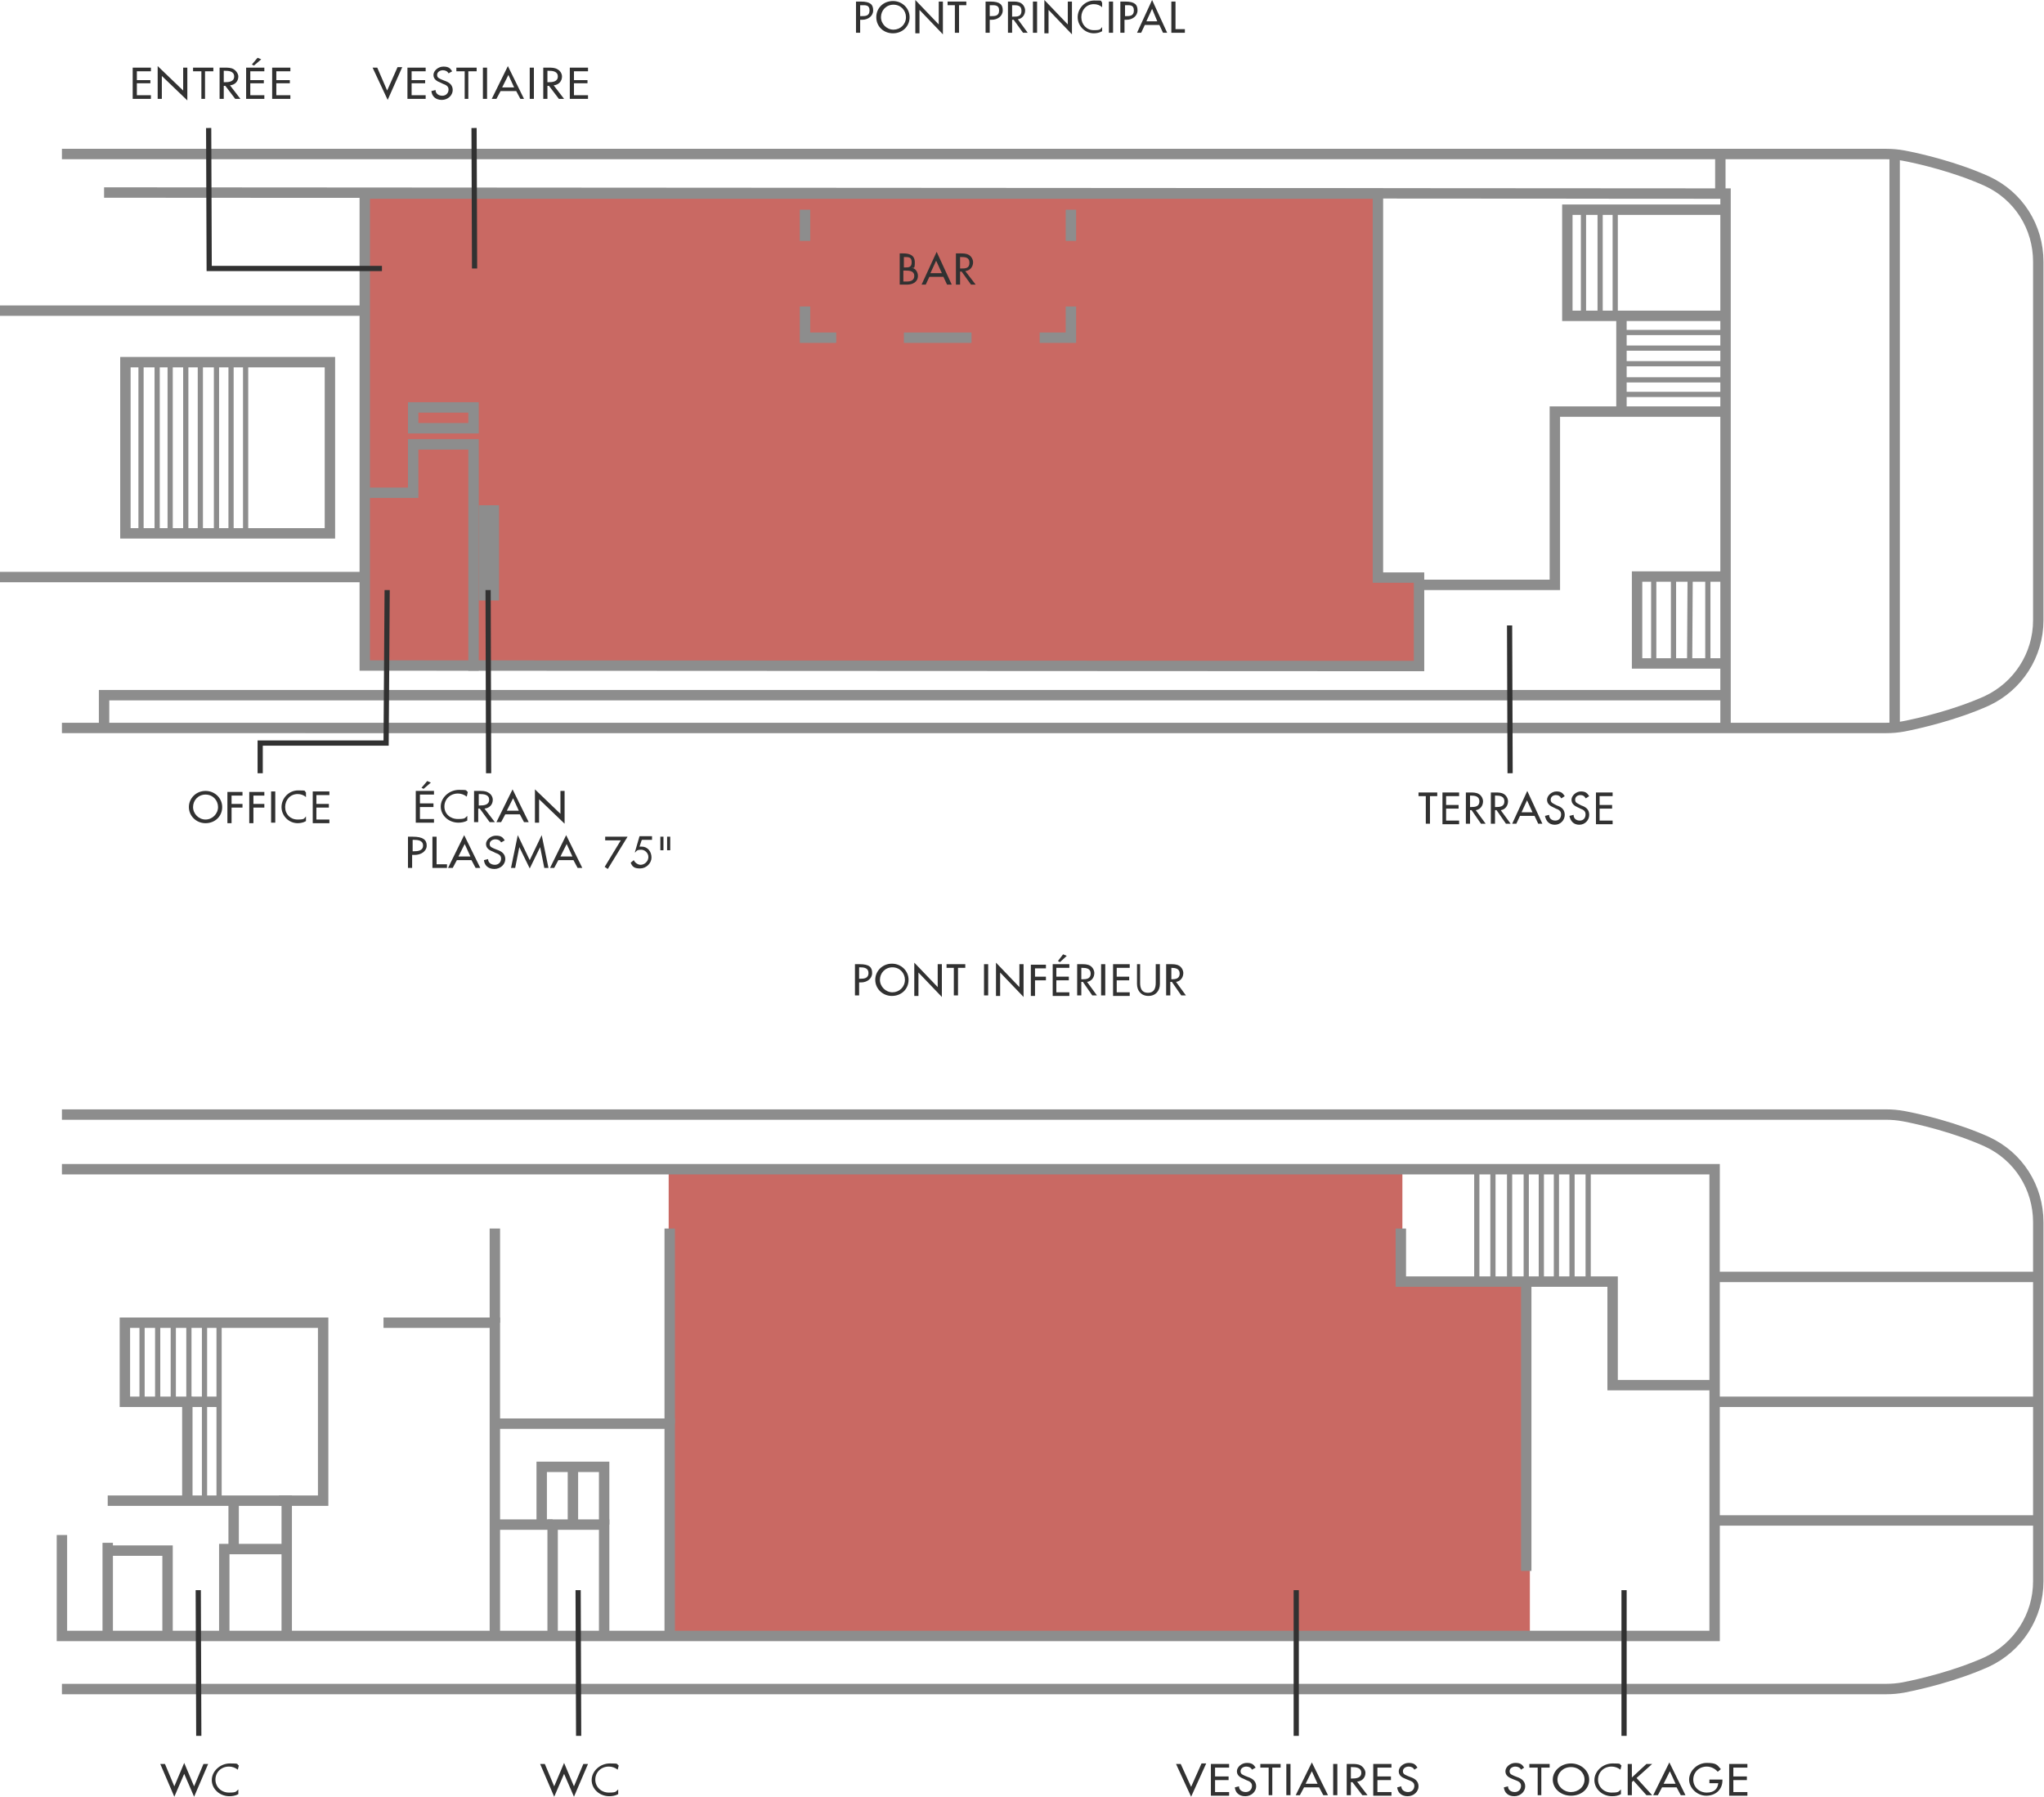 <?xml version="1.0" encoding="UTF-8"?>
<svg xmlns="http://www.w3.org/2000/svg" version="1.1" viewBox="0 0 392.8 345.3">
  <defs>
    <style>
      .cls-1 {
        fill: #313131;
      }

      .cls-2, .cls-3 {
        fill: #c96963;
      }

      .cls-4 {
        fill: #8d8d8d;
      }

      .cls-5, .cls-6, .cls-7, .cls-8 {
        fill: none;
      }

      .cls-5, .cls-6, .cls-7, .cls-8, .cls-3 {
        stroke-miterlimit: 10;
      }

      .cls-5, .cls-7, .cls-8, .cls-3 {
        stroke: #8d8d8d;
      }

      .cls-6 {
        stroke: #313131;
      }

      .cls-7 {
        stroke-dasharray: 0 0 13 13;
      }

      .cls-7, .cls-8, .cls-3 {
        stroke-width: 2px;
      }
    </style>
  </defs>
  <!-- Generator: Adobe Illustrator 28.6.0, SVG Export Plug-In . SVG Version: 1.2.0 Build 709)  -->
  <g>
    <g id="Calque_2">
      <g id="Calque_8">
        <rect class="cls-2" x="128.5" y="225.1" width="141" height="89"/>
        <rect class="cls-2" x="266" y="246.6" width="28" height="68"/>
        <path class="cls-8" d="M11.9,214.2h350.6c1.1,0,2.2.1,3.3.3,3.2.6,10,2.2,16,4.9,6.1,2.8,9.9,8.8,9.9,15.5v69c0,6.7-3.9,12.7-9.9,15.5-6,2.7-12.9,4.3-16,4.9-1.1.2-2.2.3-3.3.3H11.9"/>
        <path class="cls-8" d="M11.9,29.6h350.6c1.1,0,2.2.1,3.3.3,3.2.6,10,2.2,16,4.9,6.1,2.8,9.9,8.8,9.9,15.5v68.9c0,6.7-3.9,12.7-9.9,15.5-6,2.7-12.9,4.3-16,4.9-1.1.2-2.2.3-3.3.3H11.9"/>
        <line class="cls-8" x1="364.1" y1="29.6" x2="364.1" y2="140"/>
        <line class="cls-8" x1="330.6" y1="29.6" x2="330.6" y2="37"/>
        <polyline class="cls-8" points="20 37 331.6 37.2 331.6 40.3 331.6 140"/>
        <polyline class="cls-8" points="331.6 40.3 301.2 40.3 301.2 60.7 331.6 60.7"/>
        <polyline class="cls-8" points="272.6 112.4 298.8 112.4 298.8 79.1 331.6 79.1"/>
        <polygon class="cls-3" points="272.7 111.3 272.7 128 70.1 127.9 70.1 37.2 264.8 37.2 264.8 111 272.6 111 272.7 111 272.7 111.3"/>
        <line class="cls-8" x1="311.6" y1="60.7" x2="311.6" y2="79.1"/>
        <polyline class="cls-8" points="331.6 133.6 20 133.6 20 140"/>
        <line class="cls-5" x1="304.3" y1="40.3" x2="304.3" y2="60.7"/>
        <line class="cls-5" x1="307.5" y1="40.3" x2="307.5" y2="60.7"/>
        <line class="cls-5" x1="310.4" y1="40.3" x2="310.4" y2="60.7"/>
        <line class="cls-5" x1="311.6" y1="63.9" x2="331.6" y2="63.9"/>
        <line class="cls-5" x1="311.6" y1="66.9" x2="331.6" y2="66.9"/>
        <line class="cls-5" x1="311.6" y1="69.9" x2="331.6" y2="69.9"/>
        <line class="cls-5" x1="311.6" y1="73" x2="331.6" y2="73"/>
        <line class="cls-5" x1="311.6" y1="75.8" x2="331.6" y2="75.8"/>
        <polyline class="cls-8" points="331.6 110.8 314.6 110.8 314.6 127.5 331.6 127.5"/>
        <line class="cls-5" x1="317.8" y1="110.8" x2="317.8" y2="127.5"/>
        <line class="cls-5" x1="321.6" y1="110.8" x2="321.6" y2="127.5"/>
        <line class="cls-5" x1="328.2" y1="110.8" x2="328.2" y2="127.5"/>
        <line class="cls-5" x1="324.8" y1="110.8" x2="324.7" y2="127.5"/>
        <rect class="cls-8" x="24.1" y="69.6" width="39.3" height="32.9"/>
        <line class="cls-5" x1="47.2" y1="69.6" x2="47.2" y2="102.5"/>
        <line class="cls-5" x1="44.4" y1="69.6" x2="44.4" y2="102.5"/>
        <line class="cls-5" x1="41.6" y1="69.6" x2="41.6" y2="102.5"/>
        <line class="cls-5" x1="38.5" y1="69.6" x2="38.5" y2="102.5"/>
        <line class="cls-5" x1="35.7" y1="69.6" x2="35.7" y2="102.5"/>
        <line class="cls-5" x1="32.7" y1="69.6" x2="32.7" y2="102.5"/>
        <line class="cls-5" x1="30.2" y1="69.6" x2="30.2" y2="102.5"/>
        <line class="cls-5" x1="27.1" y1="69.6" x2="27.1" y2="102.5"/>
        <polyline class="cls-8" points="70.1 94.7 79.4 94.7 79.4 85.4 91 85.4 91 128.9"/>
        <g>
          <line class="cls-8" x1="154.7" y1="40.3" x2="154.7" y2="46.3"/>
          <polyline class="cls-8" points="154.7 58.9 154.7 64.9 160.7 64.9"/>
          <line class="cls-7" x1="173.7" y1="64.9" x2="193.3" y2="64.9"/>
          <polyline class="cls-8" points="199.8 64.9 205.8 64.9 205.8 58.9"/>
          <line class="cls-8" x1="205.8" y1="46.3" x2="205.8" y2="40.3"/>
        </g>
        <line class="cls-8" y1="59.7" x2="70.1" y2="59.7"/>
        <line class="cls-8" x1="70.1" y1="110.9" y2="110.9"/>
        <polyline class="cls-8" points="11.9 224.7 329.5 224.7 329.5 314.4 11.9 314.4 11.9 295"/>
        <polyline class="cls-8" points="269.2 236.1 269.2 246.3 309.9 246.3 309.9 266.2 329.5 266.2"/>
        <line class="cls-8" x1="329.5" y1="245.4" x2="391.8" y2="245.4"/>
        <line class="cls-8" x1="329.5" y1="269.4" x2="391.8" y2="269.4"/>
        <line class="cls-8" x1="329.5" y1="292.2" x2="391.8" y2="292.2"/>
        <polyline class="cls-8" points="20.7 288.4 55.1 288.4 55.1 314.4"/>
        <line class="cls-8" x1="20.7" y1="314.4" x2="20.7" y2="296.5"/>
        <polyline class="cls-8" points="32.2 314.4 32.2 298 20.7 298"/>
        <polyline class="cls-8" points="43.1 314.4 43.1 297.7 55.1 297.7"/>
        <line class="cls-8" x1="44.9" y1="288.4" x2="44.9" y2="297.7"/>
        <polyline class="cls-8" points="53.6 288.4 62.1 288.4 62.1 254.2 24 254.2 24 269.4 36 269.4 36 288.4"/>
        <line class="cls-5" x1="42.1" y1="254.2" x2="42.1" y2="288.4"/>
        <polyline class="cls-8" points="73.7 254.2 95.1 254.2 95.1 314.4"/>
        <polyline class="cls-8" points="95.1 273.6 128.7 273.6 128.7 314.4"/>
        <line class="cls-8" x1="95.1" y1="254.2" x2="95.1" y2="236.1"/>
        <line class="cls-8" x1="128.7" y1="236.1" x2="128.7" y2="273.6"/>
        <line class="cls-5" x1="283.8" y1="224.7" x2="283.8" y2="246.3"/>
        <line class="cls-5" x1="286.9" y1="224.7" x2="286.9" y2="246.3"/>
        <line class="cls-5" x1="290.1" y1="224.7" x2="290.1" y2="246.3"/>
        <line class="cls-8" x1="293.3" y1="246.3" x2="293.3" y2="301.9"/>
        <line class="cls-5" x1="293.3" y1="224.7" x2="293.3" y2="246.3"/>
        <line class="cls-5" x1="296.2" y1="224.7" x2="296.2" y2="246.3"/>
        <line class="cls-5" x1="299.1" y1="224.7" x2="299.1" y2="246.3"/>
        <line class="cls-5" x1="302.1" y1="224.7" x2="302.1" y2="246.3"/>
        <line class="cls-5" x1="305.2" y1="224.7" x2="305.2" y2="246.3"/>
        <polyline class="cls-8" points="106.2 314.4 106.2 293 116.1 293 116.1 314.4"/>
        <line class="cls-8" x1="106.2" y1="293" x2="95.1" y2="293"/>
        <polyline class="cls-8" points="104.1 293 104.1 281.9 116.1 281.9 116.1 293"/>
        <line class="cls-8" x1="110.1" y1="281.9" x2="110.1" y2="293"/>
        <line class="cls-5" x1="39.3" y1="288.6" x2="39.3" y2="254.2"/>
        <line class="cls-5" x1="36.3" y1="269.4" x2="36.3" y2="254.2"/>
        <line class="cls-5" x1="33.3" y1="269.4" x2="33.3" y2="254.2"/>
        <line class="cls-5" x1="30.3" y1="269.4" x2="30.3" y2="254.2"/>
        <line class="cls-5" x1="27.3" y1="269.4" x2="27.3" y2="254.2"/>
        <rect class="cls-8" x="79.4" y="78.3" width="11.6" height="4"/>
        <line class="cls-8" x1="36.3" y1="269.4" x2="42.2" y2="269.4"/>
        <g>
          <path class="cls-1" d="M172.9,48.7h.7c1.1,0,2.2.3,2.2,1.7s-.2,1-.6,1.1h0c.7,0,1.2.8,1.2,1.5,0,1.2-1,1.7-2.1,1.7h-1.4v-6h0ZM173.7,51.4h.2c.7,0,1.3,0,1.3-1s-.6-1-1.3-1h-.2v2ZM173.7,54.1h.6c.7,0,1.4-.2,1.4-1.1s-.9-1-1.6-1h-.5v2.1h.1Z"/>
          <path class="cls-1" d="M178.6,53.2l-.7,1.5h-.8l2.9-6.3,2.9,6.3h-.9l-.7-1.5h-2.7ZM179.9,50.1l-1.1,2.4h2.2l-1.1-2.4Z"/>
          <path class="cls-1" d="M187.5,54.7h-.9l-1.8-2.5h-.3v2.5h-.8v-6h.9c.5,0,1.1,0,1.6.3s.8.9.8,1.4c0,.9-.6,1.6-1.5,1.7l2,2.6h0ZM184.5,51.6h.2c.8,0,1.6,0,1.6-1.1s-.9-1.1-1.6-1.1h-.2v2.2h0Z"/>
        </g>
        <g>
          <path class="cls-1" d="M25.4,13h3.6v.7h-2.7v1.7h2.6v.6h-2.6v2.3h2.7v.7h-3.5v-6h-.1Z"/>
          <path class="cls-1" d="M30.3,12.7l4.9,4.7v-4.4h.8v6.3l-4.9-4.7v4.4h-.8s0-6.3,0-6.3Z"/>
          <path class="cls-1" d="M39.5,19h-.8v-5.3h-1.6v-.7h3.9v.7h-1.6c0,0,0,5.3,0,5.3Z"/>
          <path class="cls-1" d="M46.2,19h-1l-1.9-2.5h-.3v2.5h-.8v-6h1c.6,0,1.2,0,1.7.3s.9.9.9,1.4c0,.9-.6,1.6-1.6,1.7l2,2.6h0ZM42.9,15.8h.3c.8,0,1.8-.1,1.8-1.1s-1-1.1-1.8-1.1h-.2c0,0,0,2.2,0,2.2Z"/>
          <path class="cls-1" d="M47.3,13h3.5v.7h-2.7v1.7h2.6v.6h-2.6v2.3h2.7v.7h-3.5v-6h0ZM50.2,11.4l-1.4,1.2-.4-.2,1.1-1.3.7.3h0Z"/>
          <path class="cls-1" d="M52.3,13h3.5v.7h-2.7v1.7h2.6v.6h-2.6v2.3h2.7v.7h-3.5v-6h0Z"/>
        </g>
        <g>
          <path class="cls-1" d="M74.4,17.4l2-4.5h.9l-2.8,6.3-2.9-6.2h.9l1.9,4.4h0Z"/>
          <path class="cls-1" d="M78.3,13h3.5v.7h-2.7v1.7h2.6v.6h-2.6v2.3h2.7v.7h-3.5v-6h0Z"/>
          <path class="cls-1" d="M86.2,14.1c-.2-.4-.6-.6-1.1-.6s-1.1.3-1.1.9.5.7.9.9l.5.2c.9.3,1.6.8,1.6,1.8s-.9,1.9-2.1,1.9-1.9-.7-2-1.7l.8-.2c0,.7.6,1.1,1.3,1.1s1.2-.5,1.2-1.2-.6-.9-1.1-1.1l-.4-.2c-.8-.3-1.4-.7-1.4-1.5s.9-1.6,1.9-1.6,1.3.3,1.7.9l-.7.4h0Z"/>
          <path class="cls-1" d="M90.1,19h-.8v-5.3h-1.6v-.7h3.9v.7h-1.6c0,0,0,5.3,0,5.3Z"/>
          <path class="cls-1" d="M93.6,19h-.8v-6h.8v6Z"/>
          <path class="cls-1" d="M96.2,17.5l-.8,1.5h-.9l3.1-6.3,3.1,6.3h-.7l-.8-1.5h-3ZM97.7,14.4l-1.2,2.4h2.3c0,0-1.1-2.4-1.1-2.4Z"/>
          <path class="cls-1" d="M102.6,19h-.8v-6h.8v6Z"/>
          <path class="cls-1" d="M108.4,19h-1l-1.9-2.5h-.3v2.5h-.8v-6h1c.6,0,1.2,0,1.7.3.6.3.9.9.9,1.4,0,.9-.6,1.6-1.6,1.7l2,2.6h0ZM105.1,15.8h.3c.8,0,1.8-.1,1.8-1.1s-1-1.1-1.8-1.1h-.2v2.2h-.1Z"/>
          <path class="cls-1" d="M109.5,13h3.5v.7h-2.7v1.7h2.6v.6h-2.6v2.3h2.7v.7h-3.5v-6h0Z"/>
        </g>
        <g>
          <path class="cls-1" d="M228.9,343.4l2-4.5h.9l-2.9,6.4-2.9-6.3h.9l2,4.4h0Z"/>
          <path class="cls-1" d="M232.7,339h3.5v.7h-2.7v1.7h2.6v.7h-2.6v2.3h2.7v.7h-3.5v-6.1h0Z"/>
          <path class="cls-1" d="M240.6,340.1c-.2-.4-.6-.6-1.1-.6s-1.1.3-1.1.9.5.7.9.9l.5.2c.9.3,1.6.8,1.6,1.8s-.9,1.9-2.1,1.9-1.9-.7-2-1.7l.8-.2c0,.7.6,1.1,1.3,1.1s1.2-.5,1.2-1.2-.6-.9-1.1-1.1l-.4-.2c-.8-.3-1.4-.7-1.4-1.5s.9-1.6,1.9-1.6,1.3.3,1.7.9l-.7.4h0Z"/>
          <path class="cls-1" d="M244.6,345h-.8v-5.3h-1.6v-.7h3.9v.7h-1.6v5.3h.1Z"/>
          <path class="cls-1" d="M248,345h-.8v-6h.8v6Z"/>
          <path class="cls-1" d="M250.6,343.5l-.8,1.5h-.8l3.1-6.3,3.1,6.3h-.9l-.8-1.5h-2.9ZM252.1,340.4l-1.2,2.4h2.3l-1.1-2.4Z"/>
          <path class="cls-1" d="M257,345h-.8v-6h.8v6Z"/>
          <path class="cls-1" d="M262.8,345h-1l-1.9-2.5h-.3v2.5h-.8v-6h1c.6,0,1.2,0,1.7.3s.9.9.9,1.4c0,.9-.6,1.6-1.6,1.7l2,2.6h0ZM259.5,341.8h.3c.8,0,1.8-.1,1.8-1.1s-1-1.1-1.8-1.1h-.2v2.2h0Z"/>
          <path class="cls-1" d="M263.9,339h3.5v.7h-2.7v1.7h2.6v.7h-2.6v2.3h2.7v.7h-3.5v-6.1h0Z"/>
          <path class="cls-1" d="M271.8,340.1c-.2-.4-.6-.6-1.1-.6s-1.1.3-1.1.9.5.7.9.9l.5.2c.9.3,1.6.8,1.6,1.8s-.9,1.9-2.1,1.9-1.9-.7-2-1.7l.8-.2c0,.7.6,1.1,1.3,1.1s1.2-.5,1.2-1.2-.6-.9-1.1-1.1l-.5-.2c-.8-.3-1.4-.7-1.4-1.5s.9-1.6,1.9-1.6,1.3.3,1.7.9l-.6.4h0Z"/>
        </g>
        <g>
          <path class="cls-1" d="M33.5,343.3l1.9-4.5,1.9,4.5,1.8-4.3h.9l-2.7,6.3-1.9-4.4-1.9,4.4-2.7-6.3h.9l1.8,4.3Z"/>
          <path class="cls-1" d="M45.7,340.1c-.5-.4-1.1-.6-1.7-.6-1.5,0-2.6,1.1-2.6,2.5s1.1,2.5,2.6,2.5,1.3-.2,1.8-.6v.9c-.5.3-1.2.4-1.7.4-1.9,0-3.4-1.4-3.4-3.1s1.6-3.2,3.5-3.2,1.2.1,1.7.4l-.2.8h0Z"/>
        </g>
        <g>
          <path class="cls-1" d="M106.5,343.3l1.9-4.5,1.9,4.5,1.8-4.3h.9l-2.7,6.3-1.9-4.4-1.9,4.4-2.7-6.3h.9l1.8,4.3h0Z"/>
          <path class="cls-1" d="M118.7,340.1c-.5-.4-1.1-.6-1.7-.6-1.5,0-2.6,1.1-2.6,2.5s1.1,2.5,2.6,2.5,1.3-.2,1.8-.6v.9c-.5.3-1.2.4-1.7.4-1.9,0-3.4-1.4-3.4-3.1s1.6-3.2,3.5-3.2,1.2.1,1.7.4l-.2.8h0Z"/>
        </g>
        <g>
          <path class="cls-1" d="M292.3,340.1c-.2-.4-.6-.6-1.1-.6s-1.1.3-1.1.9.5.7.9.9l.5.2c.9.3,1.6.8,1.6,1.8s-.9,1.9-2.1,1.9-1.9-.7-2-1.7l.8-.2c0,.7.6,1.1,1.3,1.1s1.2-.5,1.2-1.2-.6-.9-1.1-1.1l-.5-.2c-.8-.3-1.4-.7-1.4-1.5s.9-1.6,1.9-1.6,1.3.3,1.7.9l-.6.4h0Z"/>
          <path class="cls-1" d="M296.3,345h-.8v-5.3h-1.6v-.7h3.9v.7h-1.6v5.3h.1Z"/>
          <path class="cls-1" d="M305.4,342c0,1.8-1.5,3.1-3.5,3.1s-3.5-1.4-3.5-3.1,1.6-3.1,3.5-3.1,3.5,1.4,3.5,3.1ZM304.5,342c0-1.3-1.1-2.4-2.6-2.4s-2.6,1.1-2.6,2.4,1.2,2.4,2.6,2.4,2.6-1,2.6-2.4Z"/>
          <path class="cls-1" d="M311.4,340.1c-.5-.4-1.1-.6-1.7-.6-1.5,0-2.6,1.1-2.6,2.5s1.1,2.5,2.6,2.5,1.3-.2,1.8-.6v.9c-.5.3-1.1.4-1.7.4-1.9,0-3.4-1.4-3.4-3.1s1.6-3.2,3.5-3.2,1.2.1,1.7.4l-.2.8h0Z"/>
          <path class="cls-1" d="M316.4,339h1.1l-3,2.7,3,3.3h-1.1l-2.5-2.8-.3.3v2.5h-.8v-6h.8v2.6l2.8-2.6h0Z"/>
          <path class="cls-1" d="M319.4,343.5l-.8,1.5h-.9l3.1-6.3,3.1,6.3h-.9l-.8-1.5h-2.8ZM320.9,340.4l-1.2,2.4h2.3l-1.1-2.4h0Z"/>
          <path class="cls-1" d="M331,342v.2c0,1.7-1.3,2.9-3.1,2.9s-3.3-1.5-3.3-3.1,1.5-3.2,3.4-3.2,2,.4,2.7,1.2l-.6.5c-.5-.6-1.3-1-2.1-1-1.5,0-2.6,1.1-2.6,2.5s1.1,2.5,2.6,2.5,2.1-.8,2.2-1.8h-1.7v-.7h2.5Z"/>
          <path class="cls-1" d="M332.3,339h3.5v.7h-2.7v1.7h2.6v.7h-2.6v2.3h2.7v.7h-3.5v-6.1h0Z"/>
        </g>
        <g>
          <path class="cls-1" d="M79.9,152h3.5v.7h-2.7v1.7h2.6v.7h-2.6v2.3h2.7v.7h-3.5v-6.1h0ZM82.8,150.4l-1.4,1.2-.4-.2,1.1-1.3.7.3h0Z"/>
          <path class="cls-1" d="M89.7,153.1c-.5-.4-1.1-.6-1.7-.6-1.5,0-2.6,1.1-2.6,2.5s1.1,2.4,2.6,2.4,1.3-.2,1.8-.6v.9c-.5.3-1.2.4-1.7.4-1.9,0-3.4-1.4-3.4-3.1s1.6-3.2,3.5-3.2,1.2.1,1.7.4l-.2.9h0Z"/>
          <path class="cls-1" d="M95.1,158h-1l-1.9-2.6h-.3v2.6h-.8v-6h1c.6,0,1.2,0,1.7.3.6.3.9.9.9,1.4,0,.9-.6,1.6-1.6,1.7l2,2.6h0ZM91.9,154.8h.3c.8,0,1.8-.1,1.8-1.1s-1-1.1-1.8-1.1h-.2v2.2h-.1Z"/>
          <path class="cls-1" d="M97.1,156.5l-.8,1.5h-.9l3.1-6.3,3.1,6.3h-.9l-.8-1.5c.2,0-2.8,0-2.8,0ZM98.6,153.4l-1.2,2.4h2.3l-1.1-2.4Z"/>
          <path class="cls-1" d="M102.8,151.7l4.9,4.7v-4.4h.8v6.3l-4.9-4.7v4.5h-.8s0-6.4,0-6.4Z"/>
          <path class="cls-1" d="M79.2,166.8h-.8v-6h.9c2,0,2.7.6,2.7,1.7s-1.1,1.8-2.3,1.8h-.5s0,2.5,0,2.5ZM79.2,163.6h.3c.8,0,1.8-.1,1.8-1.1s-1-1.1-1.8-1.1h-.2v2.2h-.1Z"/>
          <path class="cls-1" d="M83.9,166.1h2v.7h-2.8v-6h.8v5.3Z"/>
          <path class="cls-1" d="M87.8,165.3l-.8,1.5h-.9l3.1-6.3,3.1,6.3h-.9l-.8-1.5c.2,0-2.8,0-2.8,0ZM89.3,162.2l-1.2,2.4h2.3l-1.1-2.4Z"/>
          <path class="cls-1" d="M96.3,161.9c-.2-.4-.6-.6-1.1-.6s-1.1.3-1.1.9.5.7.9.9l.5.2c.9.3,1.6.8,1.6,1.8s-.9,1.9-2.1,1.9-1.9-.7-2-1.7l.8-.2c0,.7.6,1.1,1.3,1.1s1.2-.5,1.2-1.2-.6-.9-1.1-1.1l-.4-.2c-.8-.3-1.4-.7-1.4-1.5s.9-1.6,1.9-1.6,1.3.3,1.7.9l-.7.4h0Z"/>
          <path class="cls-1" d="M99.8,162.8h0l-.8,4h-.8l1.3-6.3,2.3,4.8,2.3-4.8,1.3,6.3h-.8l-.8-4h0l-2,4.1-2-4.1h0Z"/>
          <path class="cls-1" d="M107.3,165.3l-.8,1.5h-.8l3.1-6.3,3.1,6.3h-.9l-.8-1.5c.2,0-2.9,0-2.9,0ZM108.9,162.2l-1.2,2.4h2.3l-1.1-2.4Z"/>
        </g>
      </g>
      <g id="Calque_6">
        <line class="cls-6" x1="91.2" y1="51.6" x2="91.1" y2="24.6"/>
        <line class="cls-6" x1="249.1" y1="333.6" x2="249.1" y2="305.6"/>
        <line class="cls-6" x1="38.2" y1="333.6" x2="38.1" y2="305.6"/>
        <line class="cls-6" x1="111.2" y1="333.6" x2="111.1" y2="305.6"/>
        <line class="cls-6" x1="312.1" y1="333.6" x2="312.1" y2="305.6"/>
        <polyline class="cls-6" points="73.4 51.6 40.2 51.6 40.1 24.6"/>
        <rect class="cls-4" x="92" y="97.1" width="3.9" height="18.3"/>
        <line class="cls-6" x1="93.9" y1="148.6" x2="93.8" y2="113.4"/>
        <polyline class="cls-6" points="50 148.6 50 142.8 74.2 142.8 74.4 113.4"/>
        <path class="cls-6" d="M74.2,148.2"/>
        <path class="cls-6" d="M67,148.2"/>
        <line class="cls-6" x1="290.2" y1="148.6" x2="290.1" y2="120.2"/>
      </g>
      <g id="Calque_7">
        <g>
          <path class="cls-1" d="M165.1,191.3h-.8v-6h.9c1.9,0,2.4.6,2.4,1.7s-1,1.8-2.1,1.8h-.4v2.5h0ZM165.1,188.1h.2c.8,0,1.6-.1,1.6-1.1s-.9-1.1-1.6-1.1h-.2v2.2h0Z"/>
          <path class="cls-1" d="M174.6,188.3c0,1.8-1.4,3.1-3.2,3.1s-3.2-1.4-3.2-3.1,1.4-3.1,3.2-3.1,3.2,1.4,3.2,3.1ZM173.9,188.3c0-1.3-1-2.4-2.4-2.4s-2.4,1.1-2.4,2.4,1.1,2.4,2.4,2.4,2.4-1,2.4-2.4Z"/>
          <path class="cls-1" d="M175.7,185l4.5,4.7v-4.4h.8v6.3l-4.5-4.7v4.5h-.8v-6.4Z"/>
          <path class="cls-1" d="M184.1,191.3h-.8v-5.3h-1.4v-.7h3.6v.7h-1.4v5.3h0Z"/>
          <path class="cls-1" d="M189.9,191.3h-.8v-6h.8v6Z"/>
          <path class="cls-1" d="M191.4,185l4.5,4.7v-4.4h.8v6.3l-4.5-4.7v4.5h-.8v-6.4Z"/>
          <path class="cls-1" d="M198.9,186v1.7h2.1v.7h-2.1v3h-.8v-6h2.9v.7h-2.1Z"/>
          <path class="cls-1" d="M202.3,185.3h3.2v.7h-2.5v1.7h2.4v.7h-2.4v2.3h2.5v.7h-3.2v-6.1h0ZM205,183.7l-1.3,1.2-.4-.2,1-1.3.7.3h0Z"/>
          <path class="cls-1" d="M212.4,191.3h-.8v-6h.8v6Z"/>
          <path class="cls-1" d="M213.9,185.3h3.2v.7h-2.5v1.7h2.4v.7h-2.4v2.3h2.5v.7h-3.2v-6.1h0Z"/>
          <path class="cls-1" d="M219.1,185.3v3.6c0,1,.3,1.9,1.5,1.9s1.5-.9,1.5-1.9v-3.6h.8v3.8c0,1.3-.8,2.3-2.2,2.3s-2.2-1-2.2-2.3v-3.8h.6Z"/>
          <path class="cls-1" d="M227.9,191.3h-.9l-1.8-2.6h-.3v2.6h-.8v-6h.9c.5,0,1.1,0,1.6.3s.8.9.8,1.4c0,.9-.6,1.6-1.4,1.7l1.9,2.6h0ZM224.9,188.2h.2c.8,0,1.6-.1,1.6-1.1s-.9-1.1-1.6-1.1h0v2.2h-.1Z"/>
          <path class="cls-1" d="M210.8,191.3h-.9l-1.8-2.6h-.3v2.6h-.8v-6h.9c.5,0,1.1,0,1.6.3s.8.9.8,1.4c0,.9-.6,1.6-1.4,1.7l1.9,2.6h0ZM207.8,188.2h.2c.8,0,1.6-.1,1.6-1.1s-.9-1.1-1.6-1.1h-.2v2.2h0Z"/>
        </g>
        <g>
          <path class="cls-1" d="M165.3,6.3h-.8V.3h.9c1.9,0,2.4.6,2.4,1.7s-1,1.8-2.1,1.8h-.4s0,2.5,0,2.5ZM165.3,3.1h.2c.8,0,1.6,0,1.6-1.1s-.8-1-1.6-1h-.2v2.1h0Z"/>
          <path class="cls-1" d="M174.8,3.3c0,1.8-1.4,3.1-3.2,3.1s-3.2-1.3-3.2-3.1,1.4-3.1,3.2-3.1,3.2,1.4,3.2,3.1ZM174.1,3.3c0-1.3-1-2.4-2.4-2.4s-2.4,1.1-2.4,2.4,1.1,2.4,2.4,2.4,2.4-1,2.4-2.4Z"/>
          <path class="cls-1" d="M175.9,0l4.5,4.7V.3h.8v6.3l-4.5-4.7v4.5h-.8V0Z"/>
          <path class="cls-1" d="M184.3,6.3h-.8V1h-1.4V.3h3.6v.7h-1.4v5.3h0Z"/>
          <path class="cls-1" d="M190.2,6.3h-.8V.3h.9c1.9,0,2.4.6,2.4,1.7s-1,1.8-2.1,1.8h-.4s0,2.5,0,2.5ZM190.2,3.1h.2c.8,0,1.6,0,1.6-1.1s-.9-1-1.6-1h-.2v2.1h0Z"/>
          <path class="cls-1" d="M197.5,6.3h-.9l-1.8-2.5h-.3v2.5h-.8V.3h.9c.5,0,1.1,0,1.6.3s.8.9.8,1.4c0,.9-.6,1.6-1.4,1.7l1.9,2.6h0ZM194.5,3.2h.2c.8,0,1.6,0,1.6-1.1s-.8-1.1-1.6-1.1h-.2v2.2h0Z"/>
          <path class="cls-1" d="M199.3,6.3h-.8V.3h.8v6Z"/>
          <path class="cls-1" d="M200.7,0l4.5,4.7V.3h.8v6.3l-4.5-4.7v4.5h-.8V0Z"/>
          <path class="cls-1" d="M211.8,1.4c-.4-.4-1-.6-1.6-.6-1.4,0-2.4,1.1-2.4,2.5s1,2.5,2.4,2.5,1.2-.2,1.6-.6v.8c-.5.3-1.1.4-1.6.4-1.7,0-3.1-1.4-3.1-3.1s1.4-3.2,3.2-3.2,1.1,0,1.5.4v.9h0Z"/>
          <path class="cls-1" d="M213.9,6.3h-.8V.3h.8v6Z"/>
          <path class="cls-1" d="M216.1,6.3h-.8V.3h.9c1.9,0,2.4.6,2.4,1.7s-1,1.8-2.1,1.8h-.4s0,2.5,0,2.5ZM216.1,3.1h.2c.8,0,1.6,0,1.6-1.1s-.8-1-1.5-1h-.2v2.1h0Z"/>
          <path class="cls-1" d="M220,4.8l-.7,1.5h-.8l2.9-6.3,2.9,6.3h-.8l-.7-1.5h-2.8ZM221.4,1.7l-1.1,2.4h2.1l-1-2.4h0Z"/>
          <path class="cls-1" d="M225.9,5.6h1.8v.7h-2.6V.3h.8v5.3Z"/>
        </g>
      </g>
      <g>
        <path class="cls-1" d="M274.8,158.3h-.8v-5.3h-1.4v-.7h3.6v.7h-1.4v5.3Z"/>
        <path class="cls-1" d="M277.2,152.3h3.2v.7h-2.5v1.7h2.4v.7h-2.4v2.3h2.5v.7h-3.2v-6Z"/>
        <path class="cls-1" d="M285.5,158.3h-.9l-1.8-2.6h-.3v2.6h-.8v-6h.9c.5,0,1.1,0,1.6.3.5.3.8.9.8,1.4,0,.9-.6,1.6-1.4,1.7l1.9,2.6ZM282.5,155.1h.2c.8,0,1.6-.1,1.6-1.1s-.9-1.1-1.6-1.1h-.2v2.2Z"/>
        <path class="cls-1" d="M290.3,158.3h-.9l-1.8-2.6h-.3v2.6h-.8v-6h.9c.5,0,1.1,0,1.6.3.5.3.8.9.8,1.4,0,.9-.6,1.6-1.4,1.7l1.9,2.6ZM287.3,155.1h.2c.8,0,1.6-.1,1.6-1.1s-.9-1.1-1.6-1.1h-.2v2.2Z"/>
        <path class="cls-1" d="M292.1,156.8l-.7,1.5h-.8l2.9-6.3,2.9,6.3h-.8l-.7-1.5h-2.8ZM293.5,153.7l-1.1,2.4h2.1l-1.1-2.4Z"/>
        <path class="cls-1" d="M300,153.4c-.2-.4-.5-.6-1-.6s-1,.3-1,.9.5.7.8.9l.4.2c.9.3,1.5.8,1.5,1.8s-.8,1.9-1.9,1.9-1.7-.7-1.9-1.7l.8-.2c0,.7.5,1.1,1.2,1.1s1.1-.5,1.1-1.2-.5-.9-1-1.1l-.4-.2c-.7-.3-1.3-.7-1.3-1.5s.9-1.6,1.8-1.6,1.2.3,1.6.9l-.6.4Z"/>
        <path class="cls-1" d="M304.7,153.4c-.2-.4-.5-.6-1-.6s-1,.3-1,.9.5.7.8.9l.4.2c.9.3,1.5.8,1.5,1.8s-.8,1.9-1.9,1.9-1.7-.7-1.9-1.7l.8-.2c0,.7.5,1.1,1.2,1.1s1.1-.5,1.1-1.2-.5-.9-1-1.1l-.4-.2c-.7-.3-1.3-.7-1.3-1.5s.9-1.6,1.8-1.6,1.2.3,1.6.9l-.6.4Z"/>
        <path class="cls-1" d="M306.7,152.3h3.2v.7h-2.5v1.7h2.4v.7h-2.4v2.3h2.5v.7h-3.2v-6Z"/>
      </g>
      <g>
        <path class="cls-1" d="M42.7,155.1c0,1.8-1.4,3.1-3.2,3.1s-3.2-1.4-3.2-3.1,1.4-3.1,3.2-3.1,3.2,1.4,3.2,3.1ZM41.9,155.1c0-1.3-1-2.4-2.4-2.4s-2.4,1.1-2.4,2.4,1.1,2.4,2.4,2.4,2.4-1.1,2.4-2.4Z"/>
        <path class="cls-1" d="M44.5,152.8v1.7h2.1v.7h-2.1v3h-.8v-6h2.9v.7h-2.2Z"/>
        <path class="cls-1" d="M48.7,152.8v1.7h2.1v.7h-2.1v3h-.8v-6h2.9v.7h-2.2Z"/>
        <path class="cls-1" d="M52.9,158.1h-.8v-6h.8v6Z"/>
        <path class="cls-1" d="M58.8,153.2c-.4-.4-1-.6-1.6-.6-1.4,0-2.4,1.1-2.4,2.5s1,2.4,2.4,2.4,1.2-.2,1.6-.6v.9c-.5.3-1.1.4-1.6.4-1.7,0-3.1-1.4-3.1-3.1s1.4-3.2,3.2-3.2,1.1.1,1.5.4v.9Z"/>
        <path class="cls-1" d="M60.1,152.1h3.2v.7h-2.5v1.7h2.4v.7h-2.4v2.3h2.5v.7h-3.2v-6Z"/>
      </g>
      <g>
        <path class="cls-1" d="M116.3,161.5v-.7h4.3l-3.8,6.2-.6-.4,3.1-5.1h-3.1Z"/>
        <path class="cls-1" d="M123.3,161.5l-.4,1.2h.4c1.2,0,1.9,1,1.9,2.1s-1,2.1-2.2,2.1-1.5-.4-1.8-1.1l.6-.5c.2.5.8.9,1.3.9.8,0,1.5-.7,1.5-1.5s-.7-1.4-1.4-1.4-.9.2-1.1.5h-.1l.9-3.1h2.4v.7h-1.9Z"/>
        <path class="cls-1" d="M127.5,160.8v2.6h-.6v-2.6c-.1,0,.6,0,.6,0ZM128.8,160.8v2.6h-.6v-2.6c-.1,0,.6,0,.6,0Z"/>
      </g>
    </g>
  </g>
</svg>